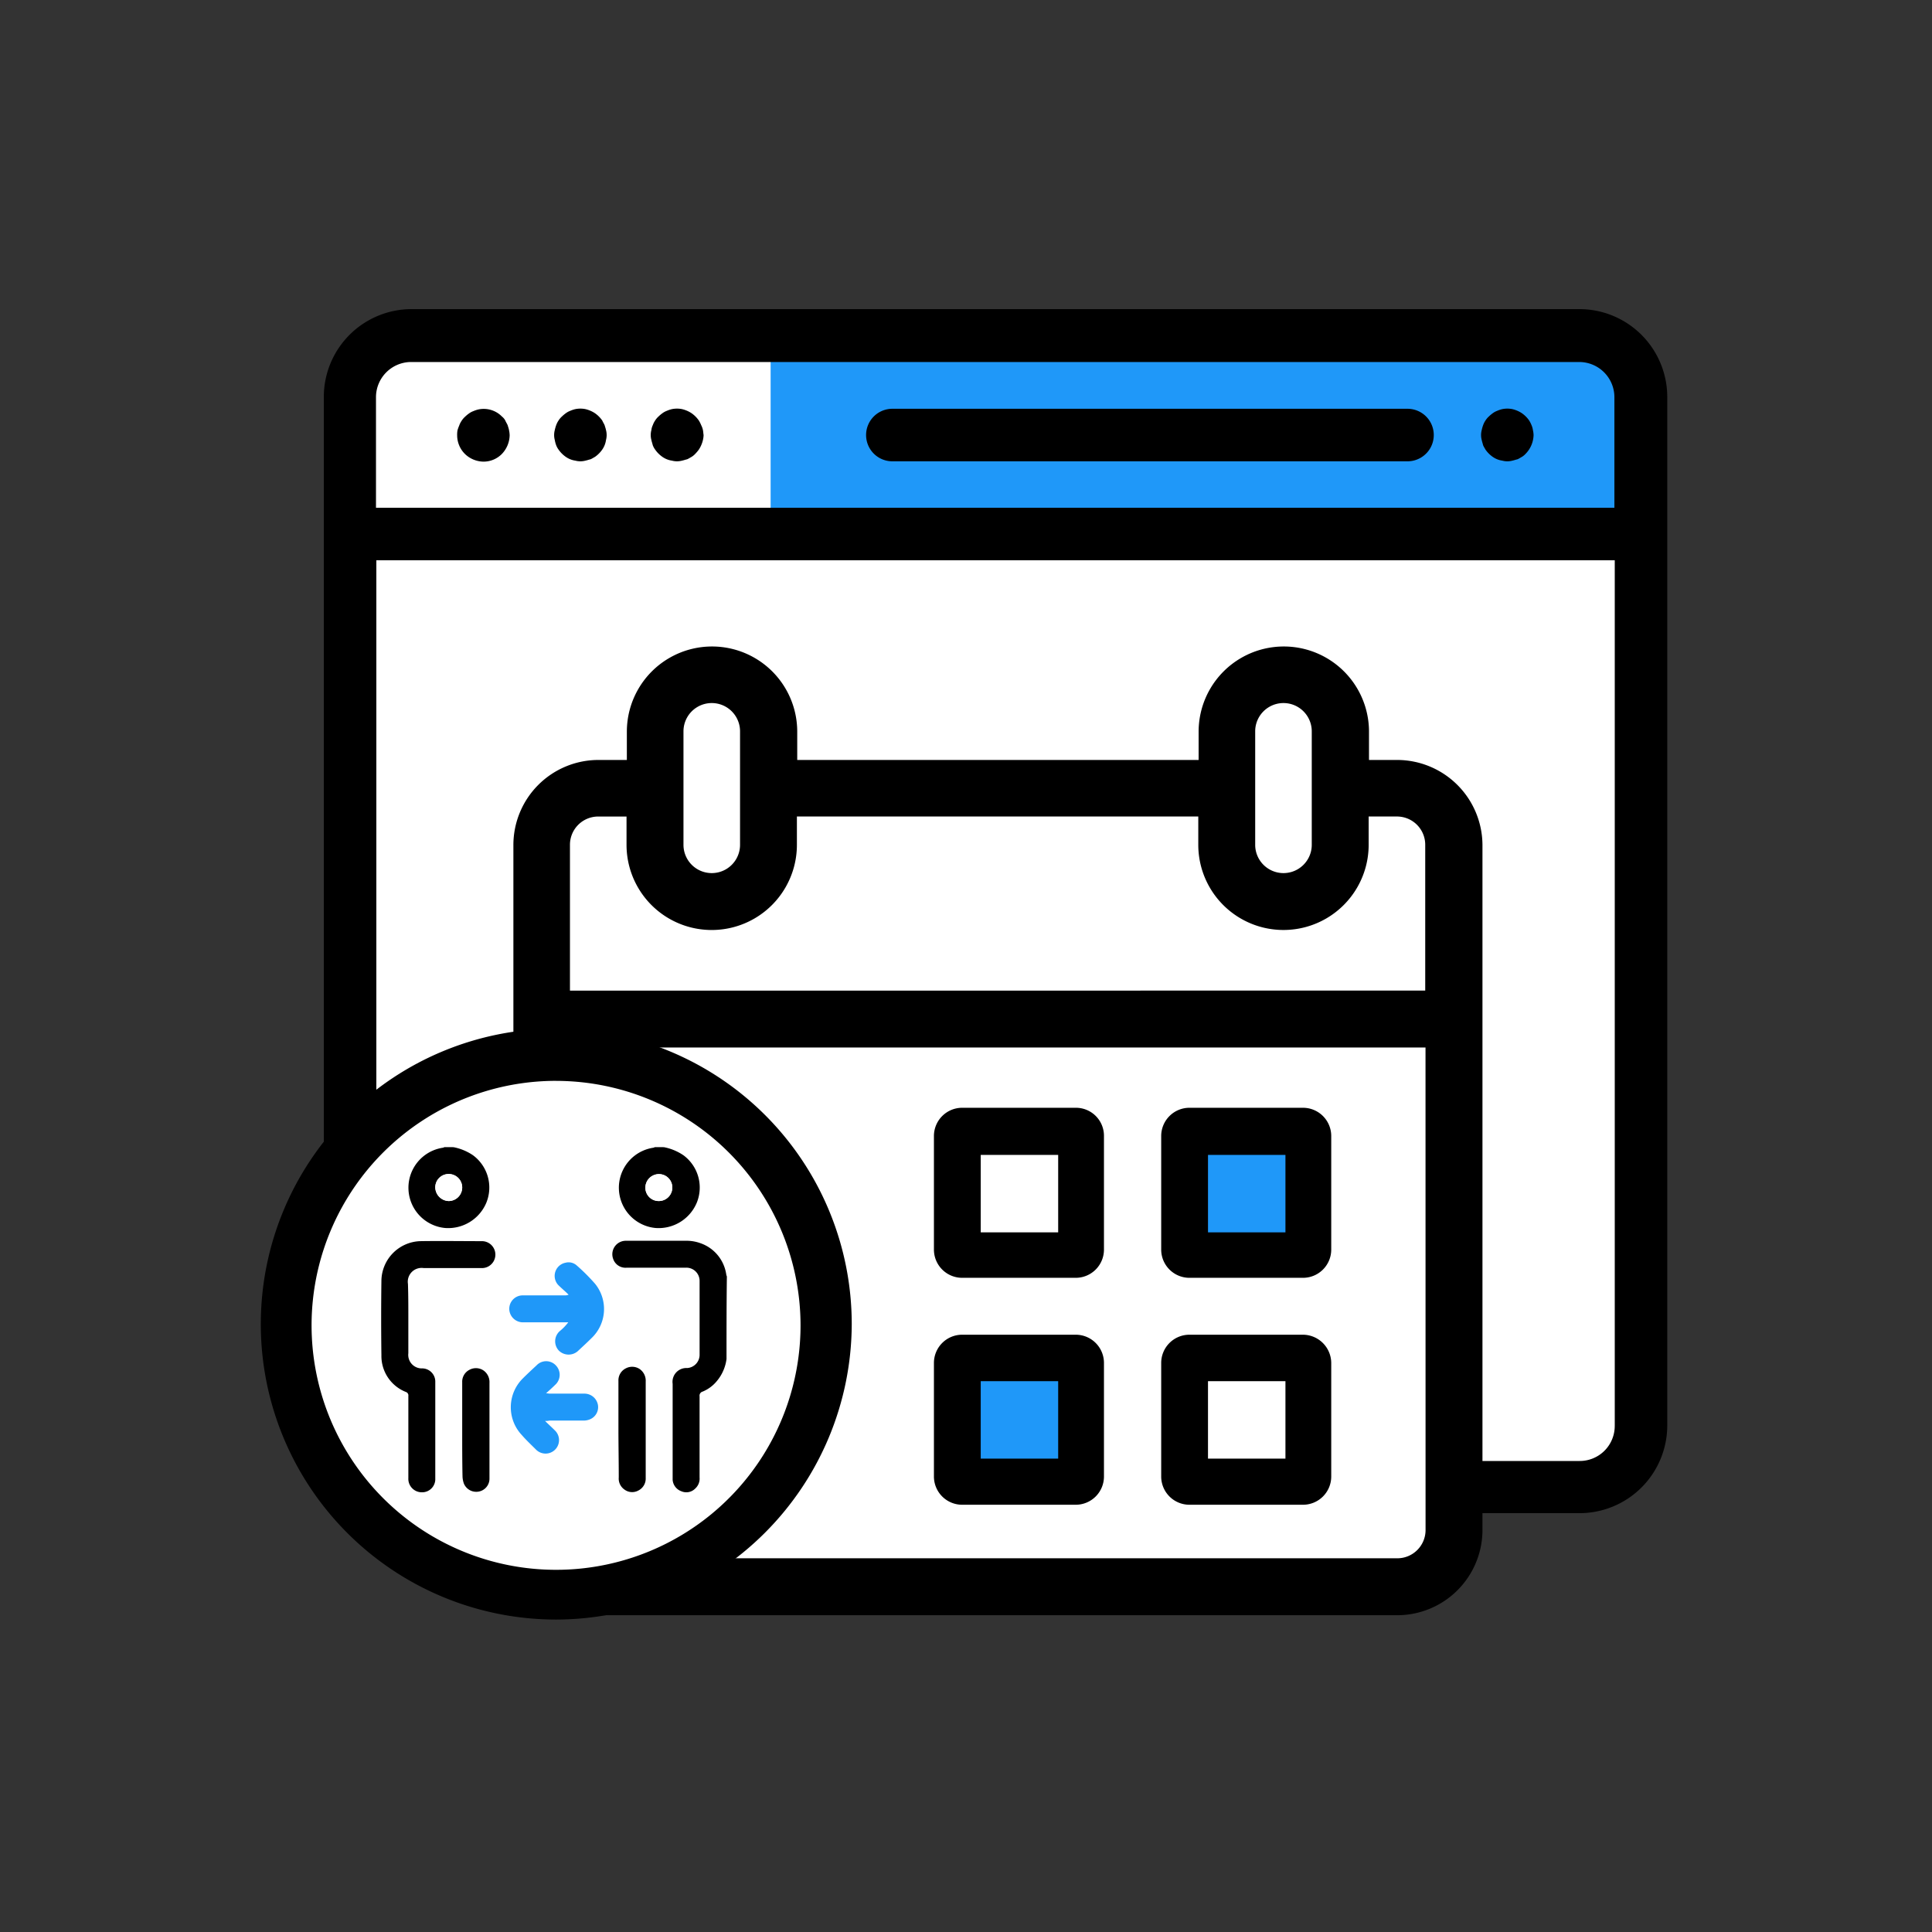 <svg xmlns="http://www.w3.org/2000/svg" width="200" height="200" viewBox="0 0 200 200">
  <rect x="0" y="0" width="200" height="200" fill="#333333" stroke="none"/>
  <g id="making-interaction-easier" transform="translate(-12331 10795)">
    <rect id="Rectangle_969" data-name="Rectangle 969" width="200" height="200" transform="translate(12331 -10794.999)" fill="rgba(0,0,0,0)" opacity="0"/>
    <g id="_x31__1_" transform="translate(12316.81 -10818.4)">
      <path id="Path_13572" data-name="Path 13572" d="M73.775,63.9H196.884a4.76,4.76,0,0,1,4.775,4.775V177.214a4.76,4.76,0,0,1-4.775,4.775H73.775A4.76,4.76,0,0,1,69,177.214V68.675A4.782,4.782,0,0,1,73.775,63.9Z" transform="translate(-18.116 -5.537)" fill="#fff"/>
      <rect id="Rectangle_1003" data-name="Rectangle 1003" width="89.961" height="18.892" transform="translate(93.965 59.269)" fill="#1f98f9"/>
      <g id="Group_8826" data-name="Group 8826" transform="translate(47.712 55.4)">
        <g id="Group_8815" data-name="Group 8815" transform="translate(0 0)">
          <g id="Group_8814" data-name="Group 8814">
            <path id="Path_13573" data-name="Path 13573" d="M189.91,55.4H68.962A9.089,9.089,0,0,0,59.9,64.462V170.98a9.067,9.067,0,0,0,9.062,9.062H189.91a9.089,9.089,0,0,0,9.062-9.062V64.5A9.1,9.1,0,0,0,189.91,55.4ZM65.3,64.5a3.645,3.645,0,0,1,3.625-3.625H189.875A3.645,3.645,0,0,1,193.5,64.5V75.965H65.3V64.5ZM193.535,171.015a3.622,3.622,0,0,1-3.625,3.625H68.962a3.645,3.645,0,0,1-3.625-3.625V81.4h128.2v89.613Z" transform="translate(-59.9 -55.4)"/>
          </g>
        </g>
        <g id="Group_8817" data-name="Group 8817" transform="translate(119.797 10.3)">
          <g id="Group_8816" data-name="Group 8816">
            <path id="Path_13574" data-name="Path 13574" d="M408.968,87.163a2,2,0,0,0-.139-.488,3.185,3.185,0,0,0-.244-.488,3.007,3.007,0,0,0-.767-.767,2.882,2.882,0,0,0-.453-.244,3.068,3.068,0,0,0-.523-.174,2.64,2.64,0,0,0-1.046,0,3.067,3.067,0,0,0-.523.174,1.878,1.878,0,0,0-.453.244,3.694,3.694,0,0,0-.418.349,2.023,2.023,0,0,0-.349.418,2.131,2.131,0,0,0-.244.488,3.573,3.573,0,0,0-.139.488,2,2,0,0,0,0,1.046c.035.174.1.349.139.523.07.174.174.314.244.453a3.007,3.007,0,0,0,.767.767,2.267,2.267,0,0,0,.976.383,2,2,0,0,0,1.046,0c.174-.035.349-.1.523-.139.174-.07.314-.174.453-.244a1.849,1.849,0,0,0,.418-.349,2.878,2.878,0,0,0,.8-1.917,2.686,2.686,0,0,0-.07-.523Z" transform="translate(-403.6 -84.95)"/>
          </g>
        </g>
        <g id="Group_8819" data-name="Group 8819" transform="translate(56.187 10.317)">
          <g id="Group_8818" data-name="Group 8818">
            <path id="Path_13575" data-name="Path 13575" d="M277.147,85H223.819a2.719,2.719,0,1,0,0,5.437h53.329a2.719,2.719,0,0,0,0-5.437Z" transform="translate(-221.1 -85)"/>
          </g>
        </g>
        <g id="Group_8821" data-name="Group 8821" transform="translate(23.841 10.3)">
          <g id="Group_8820" data-name="Group 8820">
            <path id="Path_13576" data-name="Path 13576" d="M133.668,87.163c-.035-.174-.1-.349-.139-.488-.07-.174-.174-.314-.244-.488a3.007,3.007,0,0,0-.767-.767,2.882,2.882,0,0,0-.453-.244,3.068,3.068,0,0,0-.523-.174,2.64,2.64,0,0,0-1.046,0,3.067,3.067,0,0,0-.523.174,1.879,1.879,0,0,0-.453.244,3.694,3.694,0,0,0-.418.349,2.023,2.023,0,0,0-.349.418,2.131,2.131,0,0,0-.244.488,3.577,3.577,0,0,0-.139.488,2,2,0,0,0,0,1.046,2.9,2.9,0,0,0,.139.523,1.879,1.879,0,0,0,.244.453,3.007,3.007,0,0,0,.767.767,2.268,2.268,0,0,0,.976.383,2,2,0,0,0,1.046,0c.174-.035.349-.1.523-.139.174-.07.314-.174.453-.244a3.006,3.006,0,0,0,.767-.767,2.267,2.267,0,0,0,.383-.976,2,2,0,0,0,0-1.046Z" transform="translate(-128.3 -84.95)"/>
          </g>
        </g>
        <g id="Group_8823" data-name="Group 8823" transform="translate(33.844 10.3)">
          <g id="Group_8822" data-name="Group 8822">
            <path id="Path_13577" data-name="Path 13577" d="M162.4,87.163a2.016,2.016,0,0,0-.174-.488,3.186,3.186,0,0,0-.244-.488,3.007,3.007,0,0,0-.767-.767,2.881,2.881,0,0,0-.453-.244,3.067,3.067,0,0,0-.523-.174,2.64,2.64,0,0,0-1.046,0,3.068,3.068,0,0,0-.523.174,1.879,1.879,0,0,0-.453.244,3.691,3.691,0,0,0-.418.349,2.022,2.022,0,0,0-.349.418,2.129,2.129,0,0,0-.244.488,1.5,1.5,0,0,0-.139.488,2,2,0,0,0,0,1.046c.035.174.1.349.139.523a1.877,1.877,0,0,0,.244.453,3.007,3.007,0,0,0,.767.767,2.267,2.267,0,0,0,.976.383,2,2,0,0,0,1.046,0c.174-.035.349-.1.523-.139.174-.07.314-.174.453-.244a1.848,1.848,0,0,0,.418-.349,3.692,3.692,0,0,0,.349-.418,2.879,2.879,0,0,0,.244-.453,3.069,3.069,0,0,0,.174-.523,2.691,2.691,0,0,0,.07-.523C162.437,87.512,162.437,87.338,162.4,87.163Z" transform="translate(-157 -84.95)"/>
          </g>
        </g>
        <g id="Group_8825" data-name="Group 8825" transform="translate(13.803 10.322)">
          <g id="Group_8824" data-name="Group 8824">
            <path id="Path_13578" data-name="Path 13578" d="M104.868,87.206c-.035-.174-.1-.349-.139-.488-.07-.174-.174-.314-.244-.488a1.316,1.316,0,0,0-.349-.418,2.646,2.646,0,0,0-2.44-.732,3.067,3.067,0,0,0-.523.174,1.878,1.878,0,0,0-.453.244,3.691,3.691,0,0,0-.418.349,2.022,2.022,0,0,0-.349.418,2.129,2.129,0,0,0-.244.488,4.225,4.225,0,0,0-.174.488,2.637,2.637,0,0,0-.035.523,2.721,2.721,0,0,0,.8,1.917,2.811,2.811,0,0,0,1.917.8,2.662,2.662,0,0,0,1.917-.8,2.878,2.878,0,0,0,.8-1.917,2.71,2.71,0,0,0-.07-.558Z" transform="translate(-99.5 -85.015)"/>
          </g>
        </g>
      </g>
      <g id="Group_8828" data-name="Group 8828" transform="translate(41.191 90.325)">
        <rect id="Rectangle_1004" data-name="Rectangle 1004" width="93.273" height="56.988" transform="translate(30.083 39.874)" fill="#fff"/>
        <path id="Path_13579" data-name="Path 13579" d="M207.7,167.346h-2.928v-2.928a8.818,8.818,0,0,0-17.637,0v2.928H145.583v-2.928a8.818,8.818,0,0,0-17.637,0v2.928h-2.928a8.806,8.806,0,0,0-8.818,8.818v70.9a8.806,8.806,0,0,0,8.818,8.818H207.7a8.829,8.829,0,0,0,8.818-8.818V176.13a8.844,8.844,0,0,0-8.818-8.784Zm-14.709-2.963a2.928,2.928,0,1,1,5.856,0V176.13a2.928,2.928,0,1,1-5.856,0Zm-59.184,0a2.928,2.928,0,1,1,5.856,0V176.13a2.928,2.928,0,0,1-5.856,0Zm76.821,82.677a2.923,2.923,0,0,1-2.928,2.928H124.984a2.923,2.923,0,0,1-2.928-2.928V197.113h88.567Zm0-55.838H122.056V176.13a2.923,2.923,0,0,1,2.928-2.928h2.928v2.928a8.818,8.818,0,0,0,17.637,0V173.2H187.1v2.928a8.818,8.818,0,0,0,17.637,0V173.2h2.928a2.923,2.923,0,0,1,2.928,2.928v15.092Z" transform="translate(-90.055 -155.6)" fill-rule="evenodd"/>
        <path id="Path_13580" data-name="Path 13580" d="M255.774,292.6H244.028a2.923,2.923,0,0,0-2.928,2.928v11.746a2.923,2.923,0,0,0,2.928,2.928h11.746a2.923,2.923,0,0,0,2.928-2.928V295.528A2.9,2.9,0,0,0,255.774,292.6Zm-2.928,11.746h-5.891v-5.891h5.891Z" transform="translate(-171.421 -244.848)" fill-rule="evenodd"/>
        <path id="Path_13581" data-name="Path 13581" d="M255.774,360H244.028a2.923,2.923,0,0,0-2.928,2.928v11.746a2.923,2.923,0,0,0,2.928,2.928h11.746a2.923,2.923,0,0,0,2.928-2.928V362.928A2.923,2.923,0,0,0,255.774,360Zm-2.928,11.746h-5.891v-5.891h5.891Z" transform="translate(-171.421 -288.756)" fill-rule="evenodd"/>
        <path id="Path_13582" data-name="Path 13582" d="M323.274,360H311.528a2.923,2.923,0,0,0-2.928,2.928v11.746a2.923,2.923,0,0,0,2.928,2.928h11.746a2.923,2.923,0,0,0,2.928-2.928V362.928A2.946,2.946,0,0,0,323.274,360Zm-2.963,11.746h-5.856v-5.891h5.856Z" transform="translate(-215.394 -288.756)" fill-rule="evenodd"/>
        <path id="Path_13583" data-name="Path 13583" d="M323.274,292.6H311.528a2.923,2.923,0,0,0-2.928,2.928v11.746a2.923,2.923,0,0,0,2.928,2.928h11.746a2.923,2.923,0,0,0,2.928-2.928V295.528A2.923,2.923,0,0,0,323.274,292.6Zm-2.963,11.746h-5.856v-5.891h5.856Z" transform="translate(-215.394 -244.848)" fill-rule="evenodd"/>
        <rect id="Rectangle_1005" data-name="Rectangle 1005" width="8.017" height="8.017" transform="translate(74.524 52.631)" fill="#fff"/>
        <rect id="Rectangle_1006" data-name="Rectangle 1006" width="8.017" height="8.017" transform="translate(74.524 76.054)" fill="#1f98f9"/>
        <rect id="Rectangle_1007" data-name="Rectangle 1007" width="8.017" height="8.017" transform="translate(98.051 52.631)" fill="#1f98f9"/>
        <rect id="Rectangle_1008" data-name="Rectangle 1008" width="8.017" height="8.017" transform="translate(98.051 76.054)" fill="#fff"/>
        <circle id="Ellipse_470" data-name="Ellipse 470" cx="26.246" cy="26.246" r="26.246" transform="translate(4.465 43.987)" fill="#fff"/>
        <path id="Path_13584" data-name="Path 13584" d="M71.762,330.265a30.587,30.587,0,1,1,30.6-30.6v.035A30.681,30.681,0,0,1,71.762,330.265Zm0-55.768a25.309,25.309,0,1,0,25.3,25.3A25.334,25.334,0,0,0,71.762,274.5Z" transform="translate(-41.191 -229.533)"/>
        <g id="Group_8827" data-name="Group 8827" transform="translate(12.455 51.83)">
          <path id="Path_13585" data-name="Path 13585" d="M157.4,344.334a4.431,4.431,0,0,1-1.011,2.3,3.737,3.737,0,0,1-1.464,1.08.431.431,0,0,0-.314.488v8.4a1.385,1.385,0,0,1-.453,1.15,1.287,1.287,0,0,1-1.429.279,1.362,1.362,0,0,1-.906-1.185v-9.934a1.432,1.432,0,0,1,1.5-1.638,1.371,1.371,0,0,0,1.29-1.359v-7.668a1.366,1.366,0,0,0-1.464-1.359h-6.1a1.349,1.349,0,0,1-1.394-.941,1.394,1.394,0,0,1,1.359-1.847h6.379a4.216,4.216,0,0,1,1.29.244,4.034,4.034,0,0,1,2.684,3.207.887.887,0,0,0,.07.244C157.4,338.653,157.4,341.476,157.4,344.334Z" transform="translate(-121.647 -322.41)"/>
          <path id="Path_13586" data-name="Path 13586" d="M89.709,304.3a5.417,5.417,0,0,1,2.022.837,4.153,4.153,0,0,1,1.394,4.88,4.28,4.28,0,0,1-4.287,2.649,4.187,4.187,0,0,1-.279-8.3.5.5,0,0,0,.209-.07Zm.906,4.183a1.394,1.394,0,0,0-2.788-.035,1.452,1.452,0,0,0,1.394,1.429A1.421,1.421,0,0,0,90.615,308.483Z" transform="translate(-82.223 -304.3)"/>
          <path id="Path_13587" data-name="Path 13587" d="M152.209,304.3a5.417,5.417,0,0,1,2.022.837,4.153,4.153,0,0,1,1.394,4.88,4.28,4.28,0,0,1-4.287,2.649,4.187,4.187,0,0,1-.279-8.3.5.5,0,0,0,.209-.07Zm-.523,2.788a1.429,1.429,0,0,0-1.394,1.429,1.369,1.369,0,0,0,1.394,1.359,1.4,1.4,0,0,0,1.394-1.394A1.376,1.376,0,0,0,151.686,307.088Z" transform="translate(-122.939 -304.3)"/>
          <path id="Path_13588" data-name="Path 13588" d="M79.74,340.153v3.625a1.4,1.4,0,0,0,1.464,1.568,1.369,1.369,0,0,1,1.325,1.429v9.969a1.364,1.364,0,0,1-1.394,1.429,1.394,1.394,0,0,1-1.394-1.464v-8.5a.379.379,0,0,0-.244-.418,4,4,0,0,1-2.544-3.8c-.035-2.579-.035-5.193,0-7.773a4.157,4.157,0,0,1,4.008-4.043c2.126-.035,4.287,0,6.413,0a1.394,1.394,0,1,1-.035,2.788h-6A1.43,1.43,0,0,0,79.7,336.6C79.74,337.783,79.74,338.968,79.74,340.153Z" transform="translate(-76.925 -322.446)"/>
          <path id="Path_13589" data-name="Path 13589" d="M121.083,344.7h-4.6a1.42,1.42,0,0,1-1.429-.941,1.388,1.388,0,0,1,1.324-1.847H120.7a.956.956,0,0,0,.418-.07c-.349-.349-.732-.662-1.081-1.011a1.389,1.389,0,0,1,.767-2.3,1.25,1.25,0,0,1,1.15.279,19.912,19.912,0,0,1,1.917,1.917,4.15,4.15,0,0,1-.383,5.612c-.418.418-.871.837-1.324,1.255a1.442,1.442,0,0,1-2.056.035,1.405,1.405,0,0,1,.1-2.022A5.306,5.306,0,0,0,121.083,344.7Z" transform="translate(-101.712 -326.57)" fill="#1f98f9"/>
          <path id="Path_13590" data-name="Path 13590" d="M118.978,374.052c.383.383.7.662,1.011.976a1.393,1.393,0,1,1-1.952,1.987c-.488-.488-1.011-.976-1.464-1.5a4.2,4.2,0,0,1,.1-5.856c.453-.453.941-.906,1.429-1.359a1.37,1.37,0,0,1,2.022.035,1.393,1.393,0,0,1-.1,1.987c-.279.279-.593.558-.941.871.174,0,.279.035.383.035h3.59a1.42,1.42,0,0,1,1.394,1.15,1.36,1.36,0,0,1-.8,1.5,1.661,1.661,0,0,1-.7.139h-3.52A1.448,1.448,0,0,1,118.978,374.052Z" transform="translate(-102.012 -345.715)" fill="#1f98f9"/>
          <path id="Path_13591" data-name="Path 13591" d="M147.4,376v-5.019a1.379,1.379,0,0,1,.767-1.29,1.4,1.4,0,0,1,1.429.07,1.468,1.468,0,0,1,.627,1.29v10a1.379,1.379,0,0,1-.767,1.29,1.33,1.33,0,0,1-1.429-.1,1.38,1.38,0,0,1-.593-1.255C147.435,379.35,147.4,377.677,147.4,376Z" transform="translate(-122.836 -346.795)"/>
          <path id="Path_13592" data-name="Path 13592" d="M101,376.334v-4.949a1.379,1.379,0,0,1,.767-1.29,1.4,1.4,0,0,1,1.429.07,1.468,1.468,0,0,1,.627,1.29v9.9a1.356,1.356,0,0,1-1.15,1.359,1.384,1.384,0,0,1-1.5-.836,2.477,2.477,0,0,1-.139-.7C101,379.611,101,377.972,101,376.334Z" transform="translate(-92.609 -347.056)"/>
          <path id="Path_13593" data-name="Path 13593" d="M95.788,313.694a1.4,1.4,0,0,1-1.394,1.394A1.429,1.429,0,0,1,93,313.659a1.369,1.369,0,0,1,1.394-1.359A1.4,1.4,0,0,1,95.788,313.694Z" transform="translate(-87.397 -309.512)" fill="#fff"/>
          <path id="Path_13594" data-name="Path 13594" d="M156.794,312.3a1.394,1.394,0,1,1,0,2.788,1.394,1.394,0,1,1,0-2.788Z" transform="translate(-128.047 -309.512)" fill="#fff"/>
        </g>
      </g>
    </g>
  </g>
</svg>
